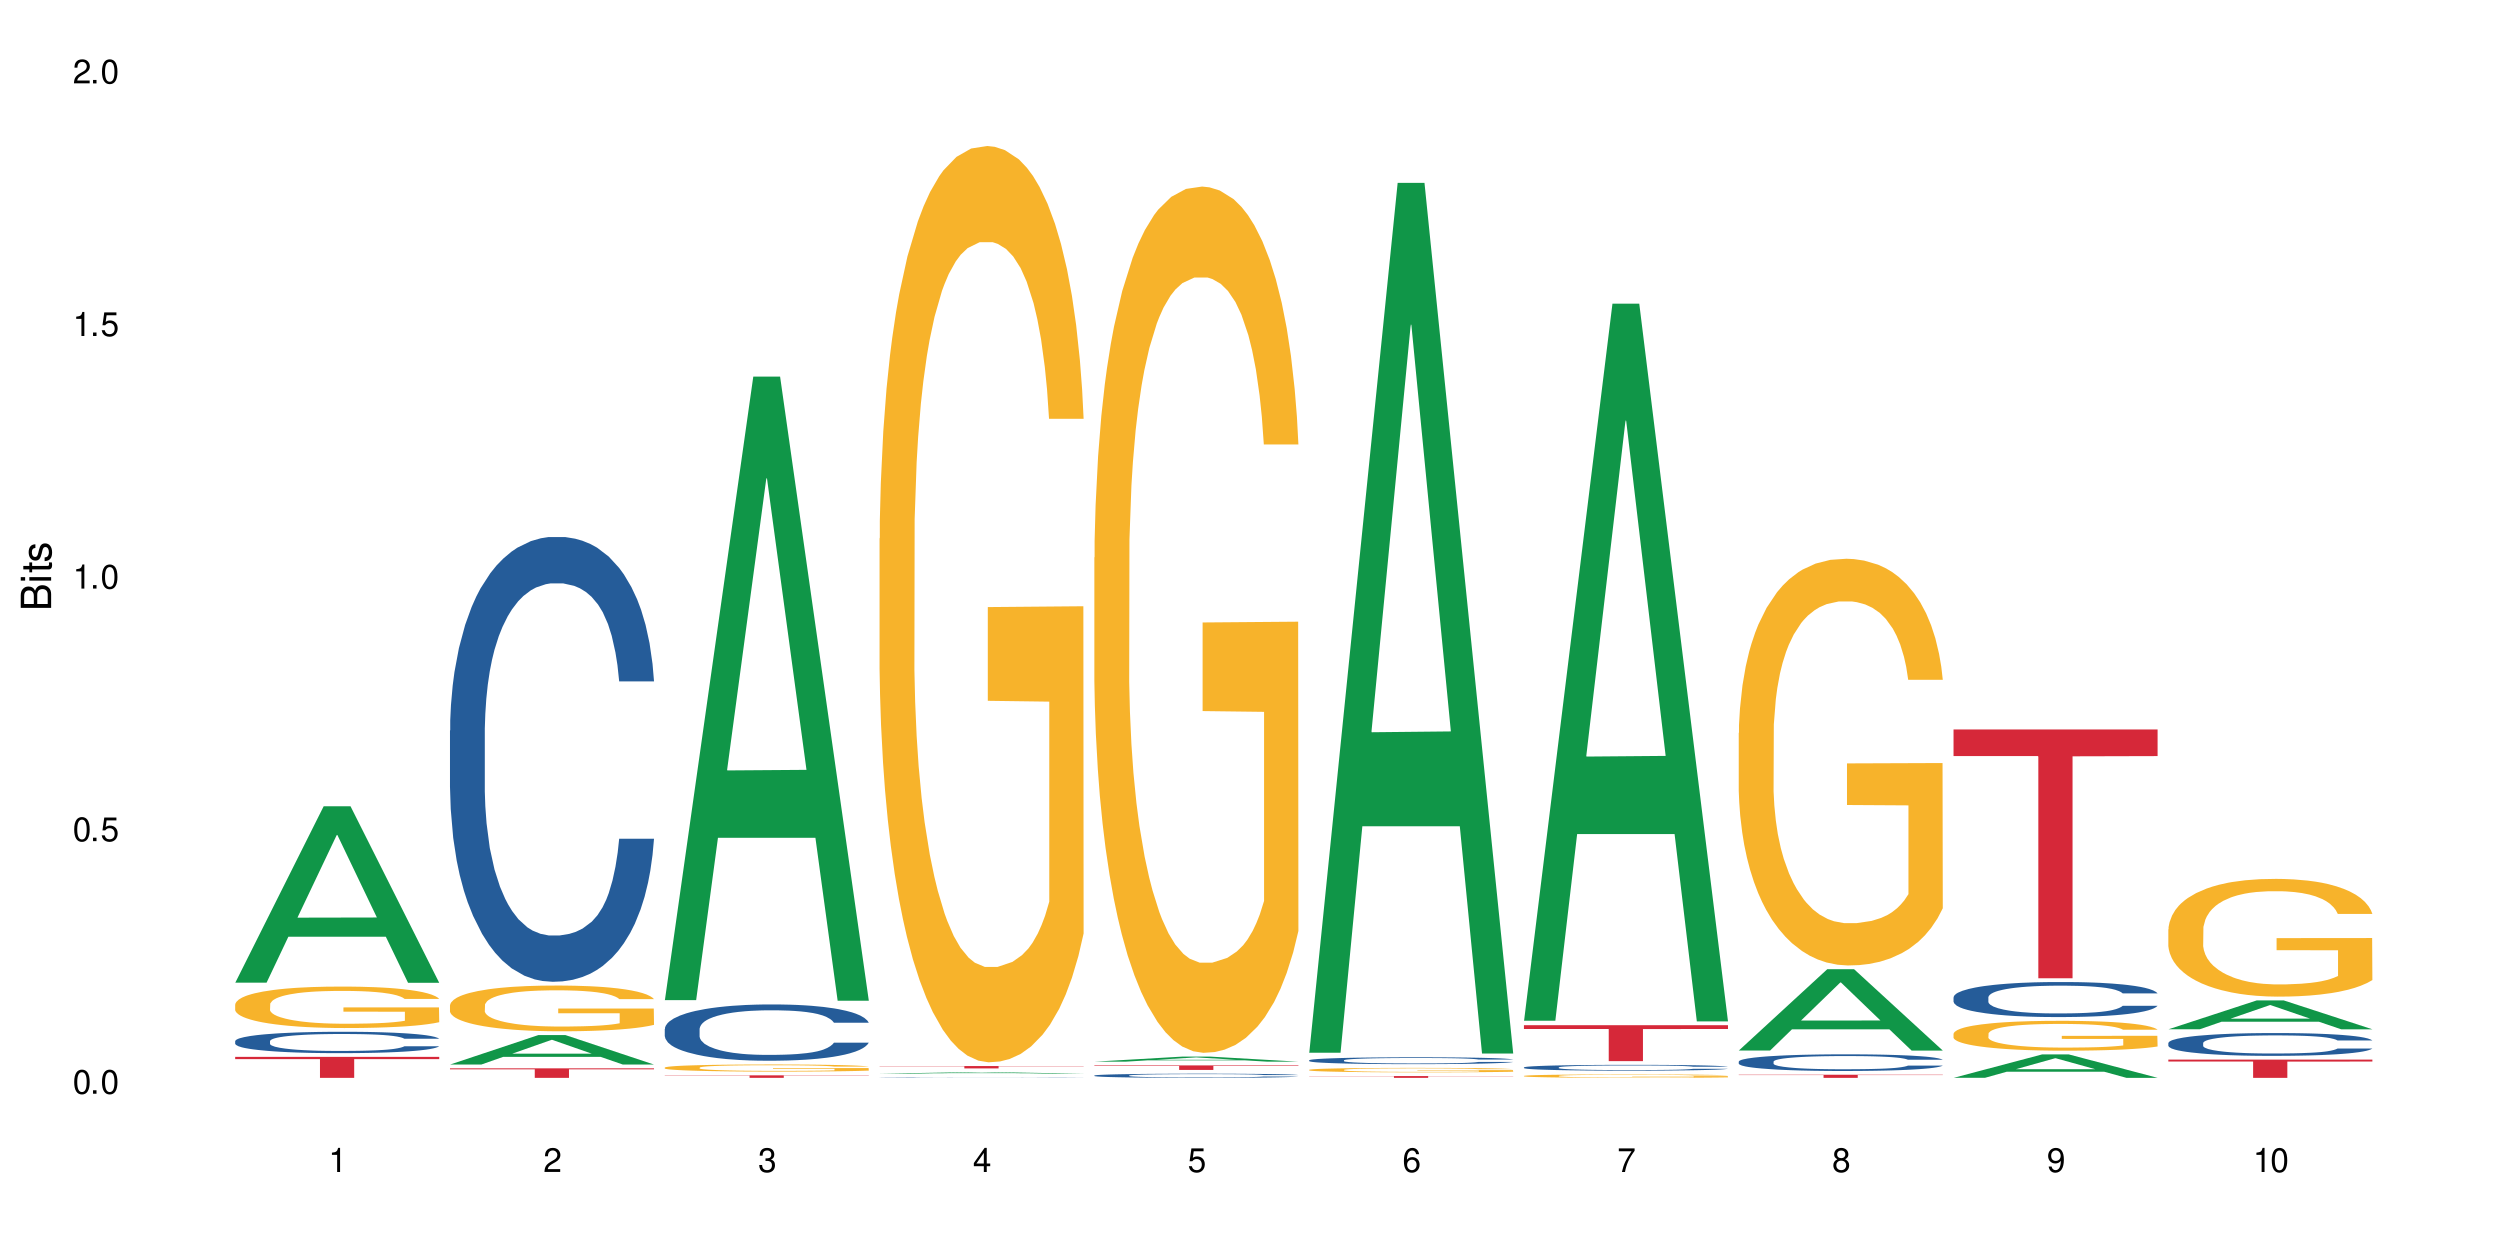 <?xml version="1.0" encoding="UTF-8"?>
<svg xmlns="http://www.w3.org/2000/svg" xmlns:xlink="http://www.w3.org/1999/xlink" width="720" height="360" viewBox="0 0 720 360">
<defs>
<g>
<g id="glyph-0-0">
</g>
<g id="glyph-0-1">
<path d="M 2.641 -6.938 C 2 -6.938 1.422 -6.656 1.078 -6.172 C 0.641 -5.562 0.406 -4.641 0.406 -3.359 C 0.406 -1.016 1.188 0.219 2.641 0.219 C 4.078 0.219 4.859 -1.016 4.859 -3.297 C 4.859 -4.641 4.656 -5.547 4.203 -6.172 C 3.844 -6.656 3.281 -6.938 2.641 -6.938 Z M 2.641 -6.188 C 3.547 -6.188 4 -5.25 4 -3.375 C 4 -1.406 3.562 -0.484 2.625 -0.484 C 1.734 -0.484 1.281 -1.438 1.281 -3.344 C 1.281 -5.25 1.734 -6.188 2.641 -6.188 Z M 2.641 -6.188 "/>
</g>
<g id="glyph-0-2">
<path d="M 1.828 -1 L 0.828 -1 L 0.828 0 L 1.828 0 Z M 1.828 -1 "/>
</g>
<g id="glyph-0-3">
<path d="M 4.562 -6.797 L 1.062 -6.797 L 0.547 -3.094 L 1.328 -3.094 C 1.719 -3.562 2.047 -3.734 2.578 -3.734 C 3.484 -3.734 4.062 -3.109 4.062 -2.094 C 4.062 -1.125 3.484 -0.531 2.578 -0.531 C 1.828 -0.531 1.375 -0.906 1.188 -1.672 L 0.328 -1.672 C 0.453 -1.109 0.547 -0.844 0.75 -0.594 C 1.125 -0.078 1.828 0.219 2.594 0.219 C 3.969 0.219 4.922 -0.781 4.922 -2.219 C 4.922 -3.562 4.031 -4.484 2.719 -4.484 C 2.25 -4.484 1.859 -4.359 1.469 -4.062 L 1.734 -5.969 L 4.562 -5.969 Z M 4.562 -6.797 "/>
</g>
<g id="glyph-0-4">
<path d="M 2.484 -4.938 L 2.484 0 L 3.328 0 L 3.328 -6.938 L 2.766 -6.938 C 2.469 -5.875 2.281 -5.734 0.984 -5.562 L 0.984 -4.938 Z M 2.484 -4.938 "/>
</g>
<g id="glyph-0-5">
<path d="M 4.859 -0.828 L 1.281 -0.828 C 1.359 -1.406 1.672 -1.781 2.5 -2.281 L 3.469 -2.828 C 4.406 -3.344 4.906 -4.062 4.906 -4.906 C 4.906 -5.484 4.672 -6.031 4.266 -6.406 C 3.859 -6.766 3.375 -6.938 2.719 -6.938 C 1.859 -6.938 1.219 -6.625 0.844 -6.031 C 0.609 -5.672 0.5 -5.234 0.484 -4.531 L 1.328 -4.531 C 1.359 -5.016 1.406 -5.281 1.531 -5.516 C 1.75 -5.938 2.188 -6.203 2.703 -6.203 C 3.469 -6.203 4.031 -5.641 4.031 -4.891 C 4.031 -4.344 3.719 -3.859 3.125 -3.516 L 2.234 -3 C 0.812 -2.172 0.406 -1.531 0.328 -0.016 L 4.859 -0.016 Z M 4.859 -0.828 "/>
</g>
<g id="glyph-0-6">
<path d="M 2.125 -3.188 L 2.578 -3.188 C 3.5 -3.188 3.984 -2.766 3.984 -1.922 C 3.984 -1.062 3.469 -0.531 2.594 -0.531 C 1.656 -0.531 1.203 -1 1.156 -2.016 L 0.312 -2.016 C 0.344 -1.453 0.438 -1.094 0.609 -0.781 C 0.953 -0.109 1.625 0.219 2.547 0.219 C 3.953 0.219 4.859 -0.625 4.859 -1.938 C 4.859 -2.828 4.516 -3.297 3.703 -3.594 C 4.344 -3.844 4.656 -4.328 4.656 -5.031 C 4.656 -6.219 3.875 -6.938 2.578 -6.938 C 1.203 -6.938 0.484 -6.172 0.453 -4.703 L 1.297 -4.703 C 1.312 -5.125 1.344 -5.359 1.453 -5.578 C 1.641 -5.969 2.062 -6.203 2.594 -6.203 C 3.344 -6.203 3.797 -5.75 3.797 -5 C 3.797 -4.516 3.609 -4.219 3.25 -4.047 C 3.016 -3.953 2.703 -3.922 2.125 -3.906 Z M 2.125 -3.188 "/>
</g>
<g id="glyph-0-7">
<path d="M 3.141 -1.672 L 3.141 0 L 3.984 0 L 3.984 -1.672 L 4.984 -1.672 L 4.984 -2.438 L 3.984 -2.438 L 3.984 -6.938 L 3.359 -6.938 L 0.266 -2.578 L 0.266 -1.672 Z M 3.141 -2.438 L 1 -2.438 L 3.141 -5.5 Z M 3.141 -2.438 "/>
</g>
<g id="glyph-0-8">
<path d="M 4.781 -5.125 C 4.609 -6.266 3.891 -6.938 2.844 -6.938 C 2.094 -6.938 1.422 -6.578 1.031 -5.953 C 0.594 -5.266 0.406 -4.422 0.406 -3.172 C 0.406 -2 0.578 -1.25 0.984 -0.641 C 1.359 -0.078 1.953 0.219 2.703 0.219 C 3.984 0.219 4.922 -0.75 4.922 -2.094 C 4.922 -3.375 4.062 -4.281 2.844 -4.281 C 2.172 -4.281 1.641 -4.031 1.281 -3.516 C 1.281 -5.234 1.828 -6.188 2.797 -6.188 C 3.391 -6.188 3.797 -5.797 3.938 -5.125 Z M 2.734 -3.531 C 3.547 -3.531 4.062 -2.953 4.062 -2.031 C 4.062 -1.156 3.484 -0.531 2.703 -0.531 C 1.922 -0.531 1.328 -1.188 1.328 -2.078 C 1.328 -2.938 1.906 -3.531 2.734 -3.531 Z M 2.734 -3.531 "/>
</g>
<g id="glyph-0-9">
<path d="M 4.984 -6.797 L 0.438 -6.797 L 0.438 -5.969 L 4.109 -5.969 C 2.5 -3.656 1.828 -2.234 1.328 0 L 2.219 0 C 2.594 -2.172 3.453 -4.047 4.984 -6.094 Z M 4.984 -6.797 "/>
</g>
<g id="glyph-0-10">
<path d="M 3.75 -3.656 C 4.469 -4.094 4.688 -4.438 4.688 -5.078 C 4.688 -6.172 3.844 -6.938 2.641 -6.938 C 1.438 -6.938 0.594 -6.172 0.594 -5.094 C 0.594 -4.438 0.812 -4.094 1.516 -3.656 C 0.734 -3.266 0.359 -2.703 0.359 -1.922 C 0.359 -0.656 1.281 0.219 2.641 0.219 C 3.984 0.219 4.922 -0.656 4.922 -1.922 C 4.922 -2.703 4.531 -3.266 3.75 -3.656 Z M 2.641 -6.188 C 3.359 -6.188 3.812 -5.75 3.812 -5.062 C 3.812 -4.406 3.344 -3.984 2.641 -3.984 C 1.922 -3.984 1.453 -4.406 1.453 -5.078 C 1.453 -5.75 1.922 -6.188 2.641 -6.188 Z M 2.641 -3.266 C 3.484 -3.266 4.062 -2.719 4.062 -1.906 C 4.062 -1.078 3.484 -0.531 2.625 -0.531 C 1.797 -0.531 1.219 -1.094 1.219 -1.906 C 1.219 -2.719 1.781 -3.266 2.641 -3.266 Z M 2.641 -3.266 "/>
</g>
<g id="glyph-0-11">
<path d="M 0.516 -1.578 C 0.672 -0.453 1.406 0.219 2.438 0.219 C 3.188 0.219 3.859 -0.141 4.266 -0.766 C 4.688 -1.453 4.891 -2.297 4.891 -3.547 C 4.891 -4.719 4.703 -5.453 4.312 -6.078 C 3.938 -6.641 3.344 -6.938 2.594 -6.938 C 1.297 -6.938 0.359 -5.969 0.359 -4.625 C 0.359 -3.344 1.234 -2.453 2.453 -2.453 C 3.094 -2.453 3.578 -2.672 4.016 -3.203 C 4 -1.484 3.469 -0.531 2.5 -0.531 C 1.906 -0.531 1.484 -0.906 1.359 -1.578 Z M 2.578 -6.203 C 3.375 -6.203 3.969 -5.531 3.969 -4.641 C 3.969 -3.797 3.391 -3.188 2.547 -3.188 C 1.734 -3.188 1.234 -3.766 1.234 -4.688 C 1.234 -5.562 1.797 -6.203 2.578 -6.203 Z M 2.578 -6.203 "/>
</g>
<g id="glyph-1-0">
</g>
<g id="glyph-1-1">
<path d="M 0 -0.953 L 0 -4.891 C 0 -5.719 -0.234 -6.344 -0.734 -6.797 C -1.188 -7.234 -1.812 -7.469 -2.5 -7.469 C -3.547 -7.469 -4.188 -7 -4.625 -5.875 C -4.984 -6.688 -5.625 -7.094 -6.531 -7.094 C -7.172 -7.094 -7.734 -6.859 -8.141 -6.391 C -8.562 -5.922 -8.75 -5.344 -8.75 -4.5 L -8.75 -0.953 Z M -4.984 -2.062 L -7.766 -2.062 L -7.766 -4.219 C -7.766 -4.844 -7.688 -5.203 -7.453 -5.5 C -7.219 -5.812 -6.859 -5.969 -6.375 -5.969 C -5.891 -5.969 -5.531 -5.812 -5.297 -5.5 C -5.062 -5.203 -4.984 -4.844 -4.984 -4.219 Z M -0.984 -2.062 L -4 -2.062 L -4 -4.781 C -4 -5.766 -3.438 -6.359 -2.484 -6.359 C -1.547 -6.359 -0.984 -5.766 -0.984 -4.781 Z M -0.984 -2.062 "/>
</g>
<g id="glyph-1-2">
<path d="M -6.281 -1.797 L -6.281 -0.797 L 0 -0.797 L 0 -1.797 Z M -8.75 -1.797 L -8.75 -0.797 L -7.484 -0.797 L -7.484 -1.797 Z M -8.75 -1.797 "/>
</g>
<g id="glyph-1-3">
<path d="M -6.281 -3.047 L -6.281 -2.016 L -8.016 -2.016 L -8.016 -1.016 L -6.281 -1.016 L -6.281 -0.172 L -5.469 -0.172 L -5.469 -1.016 L -0.719 -1.016 C -0.078 -1.016 0.281 -1.453 0.281 -2.234 C 0.281 -2.5 0.25 -2.719 0.188 -3.047 L -0.641 -3.047 C -0.609 -2.906 -0.594 -2.766 -0.594 -2.562 C -0.594 -2.141 -0.719 -2.016 -1.156 -2.016 L -5.469 -2.016 L -5.469 -3.047 Z M -6.281 -3.047 "/>
</g>
<g id="glyph-1-4">
<path d="M -4.531 -5.25 C -5.766 -5.25 -6.469 -4.422 -6.469 -2.969 C -6.469 -1.516 -5.719 -0.562 -4.547 -0.562 C -3.562 -0.562 -3.094 -1.062 -2.734 -2.562 L -2.516 -3.484 C -2.344 -4.188 -2.094 -4.469 -1.641 -4.469 C -1.047 -4.469 -0.641 -3.875 -0.641 -3 C -0.641 -2.453 -0.797 -2 -1.062 -1.75 C -1.25 -1.594 -1.422 -1.531 -1.875 -1.469 L -1.875 -0.406 C -0.422 -0.453 0.281 -1.266 0.281 -2.922 C 0.281 -4.5 -0.5 -5.516 -1.719 -5.516 C -2.656 -5.516 -3.172 -4.984 -3.469 -3.734 L -3.703 -2.766 C -3.891 -1.953 -4.156 -1.609 -4.594 -1.609 C -5.188 -1.609 -5.547 -2.125 -5.547 -2.938 C -5.547 -3.75 -5.203 -4.172 -4.531 -4.203 Z M -4.531 -5.25 "/>
</g>
</g>
</defs>
<rect x="-72" y="-36" width="864" height="432" fill="rgb(100%, 100%, 100%)" fill-opacity="1"/>
<path fill-rule="nonzero" fill="rgb(6.275%, 58.824%, 28.235%)" fill-opacity="1" d="M 67.73 283.008 L 67.793 282.961 L 93.223 232.195 L 100.945 232.195 L 126.5 283.055 L 117.52 283.055 L 111.117 269.777 L 83.051 269.777 L 76.773 283.008 L 67.73 283.008 L 85.75 264.285 L 108.543 264.238 L 97.176 240.504 L 97.051 240.457 L 96.926 240.602 L 85.688 264.238 L 85.75 264.285 Z M 67.73 283.008 "/>
<path fill-rule="nonzero" fill="rgb(14.51%, 36.078%, 60%)" fill-opacity="1" d="M 67.73 299.832 L 67.801 299.828 L 67.801 299.691 L 68.02 299.477 L 68.52 299.207 L 69.02 299.023 L 70.312 298.691 L 72.102 298.367 L 73.965 298.121 L 75.328 297.977 L 76.547 297.863 L 79.34 297.656 L 81.133 297.547 L 83.066 297.453 L 85.434 297.355 L 87.152 297.301 L 91.023 297.211 L 93.891 297.172 L 96.113 297.152 L 100.914 297.152 L 103.781 297.176 L 105.859 297.203 L 108.152 297.25 L 110.086 297.301 L 113.457 297.422 L 116.465 297.582 L 117.828 297.672 L 119.977 297.844 L 121.625 298.016 L 122.773 298.16 L 124.062 298.367 L 125.207 298.621 L 126.07 298.91 L 126.5 299.152 L 116.465 299.152 L 115.965 298.926 L 115.391 298.75 L 114.316 298.52 L 113.238 298.359 L 111.734 298.195 L 110.375 298.086 L 108.512 297.98 L 106.863 297.914 L 105.141 297.863 L 103.492 297.828 L 100.34 297.797 L 96.684 297.797 L 95.324 297.805 L 92.527 297.852 L 91.023 297.891 L 88.871 297.969 L 87.367 298.043 L 85.578 298.156 L 84.359 298.25 L 82.852 298.398 L 81.777 298.527 L 80.559 298.711 L 79.844 298.852 L 79.199 299.012 L 78.625 299.195 L 78.195 299.395 L 77.906 299.602 L 77.766 299.805 L 77.766 300.676 L 77.906 300.879 L 78.266 301.113 L 79.199 301.457 L 80.559 301.758 L 82.137 301.992 L 83.641 302.16 L 84.5 302.238 L 85.648 302.332 L 87.441 302.441 L 90.02 302.555 L 91.523 302.602 L 93.816 302.645 L 96.184 302.668 L 99.336 302.668 L 102.133 302.645 L 103.996 302.617 L 105.93 302.57 L 108.582 302.477 L 110.23 302.387 L 111.664 302.281 L 112.738 302.172 L 113.457 302.082 L 114.531 301.906 L 115.391 301.719 L 116.035 301.52 L 116.465 301.328 L 126.5 301.328 L 126.07 301.555 L 125.422 301.773 L 124.777 301.938 L 123.777 302.133 L 122.629 302.309 L 120.98 302.504 L 119.617 302.633 L 117.828 302.773 L 116.18 302.883 L 114.387 302.977 L 111.734 303.09 L 110.016 303.145 L 108.152 303.195 L 105.93 303.242 L 103.137 303.281 L 100.125 303.305 L 97.328 303.309 L 94.32 303.297 L 92.098 303.273 L 89.16 303.227 L 85.504 303.125 L 82.852 303.016 L 80.773 302.91 L 78.984 302.797 L 76.977 302.645 L 74.395 302.398 L 72.82 302.207 L 71.746 302.047 L 70.527 301.828 L 69.664 301.633 L 68.664 301.316 L 67.945 300.918 L 67.73 300.609 Z M 67.73 299.832 "/>
<path fill-rule="nonzero" fill="rgb(96.863%, 70.196%, 16.863%)" fill-opacity="1" d="M 67.73 289.246 L 67.801 289.238 L 67.801 289.02 L 68.09 288.527 L 68.805 287.852 L 69.738 287.297 L 70.742 286.859 L 71.387 286.629 L 72.461 286.305 L 73.395 286.062 L 75.758 285.57 L 78.77 285.113 L 80.418 284.918 L 82.281 284.73 L 84.93 284.523 L 86.148 284.449 L 89.875 284.273 L 94.105 284.164 L 98.762 284.133 L 100.914 284.145 L 103.852 284.188 L 107.863 284.309 L 110.16 284.418 L 111.949 284.523 L 113.812 284.668 L 116.105 284.887 L 118.258 285.148 L 119.977 285.41 L 121.695 285.734 L 123.129 286.086 L 124.348 286.465 L 125.422 286.926 L 126.07 287.305 L 126.5 287.688 L 116.535 287.688 L 115.965 287.305 L 115.32 287.012 L 114.242 286.652 L 113.168 286.391 L 112.094 286.184 L 110.086 285.898 L 108.367 285.727 L 106.215 285.57 L 104.137 285.473 L 101.773 285.41 L 100.34 285.387 L 96.543 285.387 L 93.102 285.465 L 91.094 285.551 L 89.66 285.637 L 87.656 285.801 L 86.438 285.934 L 85.719 286.02 L 83.57 286.359 L 82.137 286.664 L 81.348 286.871 L 80.344 287.199 L 79.629 287.492 L 78.84 287.93 L 78.41 288.254 L 77.836 288.996 L 77.766 290.961 L 77.98 291.375 L 78.41 291.82 L 78.984 292.215 L 79.844 292.629 L 80.703 292.945 L 82.207 293.371 L 83.496 293.656 L 84.5 293.84 L 86.438 294.133 L 87.227 294.234 L 89.09 294.43 L 91.023 294.582 L 93.387 294.711 L 95.18 294.777 L 98.047 294.832 L 101.703 294.832 L 106 294.766 L 108.727 294.68 L 110.59 294.594 L 111.809 294.516 L 113.312 294.395 L 114.387 294.285 L 115.391 294.168 L 116.609 293.98 L 116.609 291.375 L 98.906 291.363 L 98.906 290.141 L 126.426 290.133 L 126.5 294.395 L 124.992 294.691 L 123.129 294.973 L 121.34 295.191 L 119.477 295.379 L 116.824 295.586 L 114.672 295.715 L 111.375 295.867 L 108.367 295.965 L 105.215 296.031 L 102.418 296.066 L 99.121 296.074 L 96.184 296.055 L 93.031 295.988 L 90.52 295.902 L 88.227 295.793 L 85.934 295.652 L 83.066 295.422 L 81.203 295.234 L 79.27 295.008 L 77.336 294.734 L 75.613 294.441 L 74.469 294.211 L 73.32 293.949 L 72.102 293.621 L 70.957 293.25 L 70.098 292.914 L 69.309 292.531 L 68.734 292.172 L 68.16 291.68 L 67.875 291.289 L 67.73 290.949 Z M 67.73 289.246 "/>
<path fill-rule="nonzero" fill="rgb(83.922%, 15.686%, 22.353%)" fill-opacity="1" d="M 67.73 304.387 L 126.5 304.387 L 126.5 305.031 L 102.008 305.039 L 102.008 310.418 L 92.152 310.418 L 92.152 305.043 L 92.008 305.031 L 67.73 305.031 Z M 67.73 304.387 "/>
<path fill-rule="nonzero" fill="rgb(6.275%, 58.824%, 28.235%)" fill-opacity="1" d="M 129.594 306.586 L 129.656 306.578 L 155.082 298.09 L 162.805 298.09 L 188.359 306.594 L 179.383 306.594 L 172.977 304.375 L 144.91 304.375 L 138.633 306.586 L 129.594 306.586 L 147.613 303.457 L 170.402 303.449 L 159.039 299.48 L 158.914 299.473 L 158.789 299.496 L 147.547 303.449 L 147.613 303.457 Z M 129.594 306.586 "/>
<path fill-rule="nonzero" fill="rgb(14.51%, 36.078%, 60%)" fill-opacity="1" d="M 129.594 210.402 L 129.664 210.285 L 129.664 207.477 L 129.879 203.027 L 130.379 197.406 L 130.883 193.543 L 132.172 186.637 L 133.965 179.965 L 135.828 174.812 L 137.188 171.766 L 138.406 169.426 L 141.203 165.094 L 142.992 162.871 L 144.93 160.879 L 147.293 158.887 L 149.016 157.719 L 152.883 155.844 L 155.75 155.023 L 157.973 154.672 L 162.773 154.672 L 165.641 155.141 L 167.719 155.727 L 170.012 156.664 L 171.949 157.719 L 175.316 160.293 L 178.324 163.57 L 179.688 165.445 L 181.836 169.074 L 183.484 172.586 L 184.633 175.633 L 185.922 179.965 L 187.07 185.23 L 187.93 191.203 L 188.359 196.238 L 178.324 196.238 L 177.824 191.555 L 177.25 187.926 L 176.176 183.125 L 175.102 179.73 L 173.598 176.332 L 172.234 174.109 L 170.371 171.883 L 168.723 170.48 L 167.004 169.426 L 165.355 168.723 L 162.199 168.02 L 158.547 168.02 L 157.184 168.254 L 154.391 169.191 L 152.883 170.012 L 150.734 171.648 L 149.23 173.172 L 147.438 175.516 L 146.219 177.504 L 144.715 180.547 L 143.641 183.242 L 142.422 187.105 L 141.703 190.031 L 141.059 193.309 L 140.484 197.172 L 140.055 201.273 L 139.77 205.602 L 139.625 209.816 L 139.625 227.965 L 139.77 232.18 L 140.129 237.098 L 141.059 244.238 L 142.422 250.445 L 143.996 255.363 L 145.504 258.875 L 146.363 260.516 L 147.508 262.387 L 149.301 264.73 L 151.879 267.07 L 153.387 268.008 L 155.68 268.945 L 158.043 269.41 L 161.199 269.41 L 163.992 268.945 L 165.855 268.359 L 167.789 267.422 L 170.441 265.43 L 172.09 263.559 L 173.523 261.332 L 174.598 259.109 L 175.316 257.234 L 176.391 253.605 L 177.25 249.625 L 177.895 245.527 L 178.324 241.547 L 188.359 241.547 L 187.93 246.23 L 187.285 250.797 L 186.641 254.191 L 185.637 258.289 L 184.488 261.918 L 182.84 266.016 L 181.48 268.711 L 179.688 271.637 L 178.039 273.859 L 176.246 275.852 L 173.598 278.191 L 171.875 279.363 L 170.012 280.418 L 167.789 281.355 L 164.996 282.172 L 161.984 282.641 L 159.191 282.758 L 156.18 282.523 L 153.957 282.055 L 151.02 281.004 L 147.367 278.895 L 144.715 276.672 L 142.637 274.445 L 140.844 272.105 L 138.836 268.945 L 136.258 263.793 L 134.68 259.812 L 133.605 256.531 L 132.387 251.969 L 131.527 247.871 L 130.523 241.312 L 129.809 233 L 129.594 226.562 Z M 129.594 210.402 "/>
<path fill-rule="nonzero" fill="rgb(96.863%, 70.196%, 16.863%)" fill-opacity="1" d="M 129.594 289.48 L 129.664 289.469 L 129.664 289.227 L 129.949 288.684 L 130.668 287.941 L 131.598 287.324 L 132.602 286.844 L 133.246 286.594 L 134.32 286.23 L 135.254 285.965 L 137.617 285.426 L 140.629 284.918 L 142.277 284.703 L 144.141 284.5 L 146.793 284.27 L 148.012 284.188 L 151.738 283.992 L 155.965 283.871 L 160.625 283.836 L 162.773 283.848 L 165.711 283.898 L 169.727 284.027 L 172.02 284.148 L 173.812 284.27 L 175.676 284.426 L 177.969 284.668 L 180.117 284.957 L 181.836 285.246 L 183.559 285.605 L 184.992 285.992 L 186.211 286.41 L 187.285 286.918 L 187.93 287.34 L 188.359 287.758 L 178.398 287.758 L 177.824 287.34 L 177.18 287.012 L 176.105 286.617 L 175.031 286.328 L 173.953 286.098 L 171.949 285.785 L 170.227 285.594 L 168.078 285.426 L 166 285.316 L 163.633 285.246 L 162.199 285.219 L 158.402 285.219 L 154.961 285.305 L 152.957 285.402 L 151.523 285.496 L 149.516 285.676 L 148.297 285.82 L 147.582 285.918 L 145.43 286.293 L 143.996 286.629 L 143.207 286.855 L 142.207 287.219 L 141.488 287.543 L 140.699 288.023 L 140.27 288.383 L 139.695 289.203 L 139.625 291.367 L 139.84 291.824 L 140.27 292.32 L 140.844 292.754 L 141.703 293.211 L 142.562 293.559 L 144.07 294.027 L 145.359 294.34 L 146.363 294.543 L 148.297 294.871 L 149.086 294.977 L 150.949 295.195 L 152.883 295.363 L 155.25 295.508 L 157.039 295.578 L 159.906 295.641 L 163.562 295.641 L 167.863 295.566 L 170.586 295.473 L 172.449 295.375 L 173.668 295.289 L 175.172 295.16 L 176.246 295.039 L 177.25 294.906 L 178.469 294.703 L 178.469 291.824 L 160.766 291.812 L 160.766 290.465 L 188.289 290.453 L 188.359 295.16 L 186.855 295.484 L 184.992 295.797 L 183.199 296.035 L 181.336 296.242 L 178.684 296.469 L 176.535 296.613 L 173.238 296.781 L 170.227 296.891 L 167.074 296.965 L 164.277 297 L 160.984 297.012 L 158.043 296.988 L 154.891 296.914 L 152.383 296.82 L 150.09 296.699 L 147.797 296.543 L 144.93 296.289 L 143.066 296.086 L 141.129 295.832 L 139.195 295.531 L 137.477 295.207 L 136.328 294.953 L 135.184 294.664 L 133.965 294.305 L 132.816 293.895 L 131.957 293.523 L 131.168 293.102 L 130.594 292.703 L 130.023 292.164 L 129.734 291.73 L 129.594 291.355 Z M 129.594 289.48 "/>
<path fill-rule="nonzero" fill="rgb(83.922%, 15.686%, 22.353%)" fill-opacity="1" d="M 129.594 307.672 L 188.359 307.672 L 188.359 307.965 L 163.867 307.969 L 163.867 310.418 L 154.012 310.418 L 154.012 307.973 L 153.871 307.965 L 129.594 307.965 Z M 129.594 307.672 "/>
<path fill-rule="nonzero" fill="rgb(6.275%, 58.824%, 28.235%)" fill-opacity="1" d="M 191.453 288.043 L 191.516 287.875 L 216.945 108.469 L 224.668 108.469 L 250.219 288.211 L 241.242 288.211 L 234.84 241.293 L 206.773 241.293 L 200.492 288.043 L 191.453 288.043 L 209.473 221.883 L 232.266 221.715 L 220.898 137.836 L 220.773 137.668 L 220.648 138.172 L 209.41 221.715 L 209.473 221.883 Z M 191.453 288.043 "/>
<path fill-rule="nonzero" fill="rgb(14.51%, 36.078%, 60%)" fill-opacity="1" d="M 191.453 296.34 L 191.523 296.324 L 191.523 295.969 L 191.738 295.406 L 192.242 294.695 L 192.742 294.207 L 194.031 293.332 L 195.824 292.488 L 197.688 291.836 L 199.051 291.453 L 200.27 291.156 L 203.062 290.609 L 204.855 290.328 L 206.789 290.074 L 209.156 289.824 L 210.875 289.676 L 214.746 289.438 L 217.613 289.336 L 219.832 289.289 L 224.637 289.289 L 227.5 289.348 L 229.582 289.422 L 231.875 289.543 L 233.809 289.676 L 237.176 290 L 240.188 290.414 L 241.547 290.652 L 243.699 291.113 L 245.348 291.555 L 246.492 291.941 L 247.785 292.488 L 248.93 293.156 L 249.789 293.91 L 250.219 294.547 L 240.188 294.547 L 239.684 293.957 L 239.113 293.496 L 238.035 292.891 L 236.961 292.461 L 235.457 292.031 L 234.094 291.75 L 232.23 291.469 L 230.582 291.289 L 228.863 291.156 L 227.215 291.066 L 224.062 290.977 L 220.406 290.977 L 219.043 291.008 L 216.25 291.125 L 214.746 291.23 L 212.594 291.438 L 211.09 291.629 L 209.297 291.926 L 208.078 292.18 L 206.574 292.562 L 205.5 292.902 L 204.281 293.395 L 203.566 293.762 L 202.918 294.18 L 202.348 294.668 L 201.918 295.184 L 201.629 295.734 L 201.484 296.266 L 201.484 298.562 L 201.629 299.098 L 201.988 299.719 L 202.918 300.621 L 204.281 301.406 L 205.859 302.027 L 207.363 302.473 L 208.223 302.68 L 209.371 302.918 L 211.16 303.215 L 213.742 303.512 L 215.246 303.629 L 217.539 303.746 L 219.906 303.805 L 223.059 303.805 L 225.852 303.746 L 227.715 303.672 L 229.652 303.555 L 232.305 303.301 L 233.953 303.066 L 235.387 302.785 L 236.461 302.504 L 237.176 302.266 L 238.254 301.805 L 239.113 301.305 L 239.758 300.785 L 240.188 300.281 L 250.219 300.281 L 249.789 300.875 L 249.145 301.449 L 248.5 301.879 L 247.496 302.398 L 246.352 302.859 L 244.703 303.375 L 243.34 303.719 L 241.547 304.086 L 239.898 304.371 L 238.109 304.621 L 235.457 304.918 L 233.738 305.066 L 231.875 305.199 L 229.652 305.316 L 226.855 305.422 L 223.848 305.48 L 221.051 305.496 L 218.043 305.465 L 215.82 305.406 L 212.883 305.273 L 209.227 305.008 L 206.574 304.727 L 204.496 304.441 L 202.703 304.148 L 200.699 303.746 L 198.117 303.094 L 196.543 302.59 L 195.465 302.176 L 194.246 301.598 L 193.387 301.082 L 192.383 300.25 L 191.668 299.199 L 191.453 298.387 Z M 191.453 296.34 "/>
<path fill-rule="nonzero" fill="rgb(96.863%, 70.196%, 16.863%)" fill-opacity="1" d="M 191.453 307.449 L 191.523 307.449 L 191.523 307.41 L 191.812 307.328 L 192.527 307.211 L 193.461 307.117 L 194.461 307.039 L 195.109 307 L 196.184 306.945 L 197.113 306.902 L 199.48 306.82 L 202.488 306.742 L 204.137 306.707 L 206 306.676 L 208.652 306.641 L 209.871 306.629 L 213.598 306.598 L 217.828 306.578 L 222.484 306.574 L 224.637 306.574 L 227.574 306.582 L 231.586 306.602 L 233.879 306.621 L 235.672 306.641 L 237.535 306.664 L 239.828 306.703 L 241.98 306.746 L 243.699 306.793 L 245.418 306.848 L 246.852 306.906 L 248.07 306.973 L 249.145 307.051 L 249.789 307.117 L 250.219 307.184 L 240.258 307.184 L 239.684 307.117 L 239.039 307.066 L 237.965 307.004 L 236.891 306.961 L 235.816 306.926 L 233.809 306.875 L 232.09 306.848 L 229.938 306.82 L 227.859 306.805 L 225.496 306.793 L 224.062 306.789 L 220.262 306.789 L 216.824 306.801 L 214.816 306.816 L 213.383 306.832 L 211.375 306.859 L 210.156 306.883 L 209.441 306.898 L 207.293 306.953 L 205.859 307.008 L 205.07 307.043 L 204.066 307.098 L 203.348 307.148 L 202.562 307.223 L 202.133 307.281 L 201.559 307.406 L 201.484 307.746 L 201.703 307.816 L 202.133 307.891 L 202.703 307.961 L 203.566 308.031 L 204.426 308.086 L 205.93 308.156 L 207.219 308.207 L 208.223 308.238 L 210.156 308.289 L 210.945 308.305 L 212.809 308.34 L 214.746 308.367 L 217.109 308.387 L 218.902 308.398 L 221.77 308.41 L 225.422 308.41 L 229.723 308.398 L 232.445 308.383 L 234.309 308.367 L 235.527 308.355 L 237.035 308.332 L 238.109 308.316 L 239.113 308.293 L 240.332 308.262 L 240.332 307.816 L 222.629 307.812 L 222.629 307.605 L 250.148 307.602 L 250.219 308.332 L 248.715 308.383 L 246.852 308.434 L 245.059 308.469 L 243.195 308.504 L 240.547 308.539 L 238.395 308.559 L 235.098 308.586 L 232.09 308.602 L 228.934 308.613 L 226.141 308.621 L 222.844 308.621 L 219.906 308.617 L 216.75 308.605 L 214.242 308.594 L 211.949 308.574 L 209.656 308.551 L 206.789 308.508 L 204.926 308.477 L 202.992 308.438 L 201.055 308.391 L 199.336 308.34 L 198.191 308.301 L 197.043 308.258 L 195.824 308.199 L 194.68 308.137 L 193.816 308.078 L 193.031 308.016 L 192.457 307.953 L 191.883 307.867 L 191.598 307.801 L 191.453 307.742 Z M 191.453 307.449 "/>
<path fill-rule="nonzero" fill="rgb(83.922%, 15.686%, 22.353%)" fill-opacity="1" d="M 191.453 309.699 L 250.219 309.699 L 250.219 309.777 L 225.727 309.777 L 225.727 310.418 L 215.875 310.418 L 215.875 309.777 L 191.453 309.777 Z M 191.453 309.699 "/>
<path fill-rule="nonzero" fill="rgb(6.275%, 58.824%, 28.235%)" fill-opacity="1" d="M 253.312 309.227 L 253.375 309.227 L 278.805 308.781 L 286.527 308.781 L 312.082 309.227 L 303.102 309.227 L 296.699 309.109 L 268.633 309.109 L 262.355 309.227 L 253.312 309.227 L 271.332 309.062 L 294.125 309.062 L 282.762 308.852 L 282.633 308.852 L 282.508 308.855 L 271.27 309.062 L 271.332 309.062 Z M 253.312 309.227 "/>
<path fill-rule="nonzero" fill="rgb(14.51%, 36.078%, 60%)" fill-opacity="1" d="M 253.312 310.355 L 253.387 310.355 L 253.387 310.352 L 253.602 310.348 L 254.102 310.344 L 254.605 310.34 L 255.895 310.332 L 257.684 310.328 L 259.547 310.32 L 260.91 310.32 L 262.129 310.316 L 264.922 310.312 L 266.715 310.312 L 268.652 310.309 L 272.734 310.309 L 276.605 310.305 L 293.734 310.305 L 295.668 310.309 L 299.039 310.309 L 302.047 310.312 L 303.41 310.312 L 305.559 310.316 L 307.207 310.32 L 308.355 310.324 L 309.645 310.328 L 310.793 310.332 L 311.652 310.336 L 312.082 310.34 L 302.047 310.34 L 301.547 310.336 L 300.973 310.332 L 299.898 310.328 L 298.824 310.328 L 297.316 310.324 L 295.957 310.32 L 294.094 310.32 L 292.445 310.316 L 276.605 310.316 L 274.457 310.32 L 272.949 310.32 L 271.16 310.324 L 269.941 310.324 L 268.434 310.328 L 267.359 310.328 L 266.141 310.332 L 265.426 310.336 L 264.781 310.34 L 264.207 310.344 L 263.777 310.348 L 263.492 310.352 L 263.348 310.352 L 263.348 310.371 L 263.492 310.375 L 263.848 310.379 L 264.781 310.383 L 266.141 310.391 L 267.719 310.395 L 269.223 310.398 L 271.23 310.398 L 273.023 310.402 L 275.602 310.406 L 291.512 310.406 L 294.164 310.402 L 295.812 310.402 L 297.246 310.398 L 298.32 310.398 L 299.039 310.395 L 300.113 310.391 L 300.973 310.391 L 301.617 310.387 L 302.047 310.383 L 312.082 310.383 L 311.652 310.387 L 310.363 310.395 L 309.359 310.398 L 308.211 310.398 L 306.562 310.402 L 305.203 310.406 L 303.41 310.41 L 301.762 310.41 L 299.969 310.414 L 295.598 310.414 L 293.734 310.418 L 274.742 310.418 L 271.086 310.414 L 268.434 310.414 L 266.355 310.41 L 264.566 310.41 L 262.559 310.406 L 259.98 310.402 L 258.402 310.398 L 257.328 310.395 L 256.109 310.391 L 255.25 310.387 L 254.246 310.383 L 253.527 310.375 L 253.312 310.367 Z M 253.312 310.355 "/>
<path fill-rule="nonzero" fill="rgb(96.863%, 70.196%, 16.863%)" fill-opacity="1" d="M 253.312 155.078 L 253.387 154.836 L 253.387 150.016 L 253.672 139.172 L 254.387 124.227 L 255.32 111.938 L 256.324 102.297 L 256.969 97.234 L 258.043 90.004 L 258.977 84.703 L 261.34 73.859 L 264.352 63.734 L 266 59.398 L 267.863 55.301 L 270.516 50.723 L 271.73 49.035 L 275.461 45.18 L 279.688 42.77 L 284.348 42.047 L 286.496 42.285 L 289.434 43.25 L 293.449 45.902 L 295.742 48.312 L 297.531 50.723 L 299.395 53.855 L 301.691 58.676 L 303.84 64.457 L 305.559 70.242 L 307.281 77.473 L 308.715 85.184 L 309.93 93.621 L 311.008 103.742 L 311.652 112.176 L 312.082 120.613 L 302.121 120.613 L 301.547 112.176 L 300.902 105.672 L 299.824 97.719 L 298.75 91.934 L 297.676 87.355 L 295.668 81.09 L 293.949 77.23 L 291.801 73.859 L 289.723 71.688 L 287.355 70.242 L 285.922 69.762 L 282.125 69.762 L 278.684 71.449 L 276.676 73.375 L 275.242 75.305 L 273.238 78.918 L 272.02 81.812 L 271.301 83.738 L 269.152 91.211 L 267.719 97.957 L 266.93 102.539 L 265.926 109.766 L 265.211 116.273 L 264.422 125.914 L 263.992 133.145 L 263.418 149.535 L 263.348 192.914 L 263.562 202.074 L 263.992 211.953 L 264.566 220.629 L 265.426 229.789 L 266.285 236.777 L 267.789 246.176 L 269.082 252.441 L 270.082 256.539 L 272.02 263.047 L 272.809 265.215 L 274.672 269.555 L 276.605 272.93 L 278.973 275.82 L 280.762 277.266 L 283.629 278.473 L 287.285 278.473 L 291.586 277.023 L 294.309 275.098 L 296.172 273.168 L 297.391 271.48 L 298.895 268.832 L 299.969 266.422 L 300.973 263.77 L 302.191 259.672 L 302.191 202.074 L 284.488 201.832 L 284.488 174.84 L 312.008 174.598 L 312.082 268.832 L 310.578 275.34 L 308.715 281.605 L 306.922 286.426 L 305.059 290.52 L 302.406 295.102 L 300.258 297.992 L 296.961 301.367 L 293.949 303.535 L 290.797 304.98 L 288 305.703 L 284.703 305.945 L 281.766 305.465 L 278.613 304.02 L 276.105 302.09 L 273.812 299.68 L 271.516 296.547 L 268.652 291.484 L 266.789 287.387 L 264.852 282.328 L 262.918 276.301 L 261.195 269.797 L 260.051 264.734 L 258.902 258.949 L 257.684 251.719 L 256.539 243.527 L 255.68 236.055 L 254.891 227.617 L 254.316 219.664 L 253.742 208.82 L 253.457 200.145 L 253.312 192.672 Z M 253.312 155.078 "/>
<path fill-rule="nonzero" fill="rgb(83.922%, 15.686%, 22.353%)" fill-opacity="1" d="M 253.312 307.023 L 312.082 307.023 L 312.082 307.098 L 287.59 307.098 L 287.59 307.703 L 277.734 307.703 L 277.734 307.098 L 253.312 307.098 Z M 253.312 307.023 "/>
<path fill-rule="nonzero" fill="rgb(6.275%, 58.824%, 28.235%)" fill-opacity="1" d="M 315.176 305.762 L 315.238 305.758 L 340.664 304.293 L 348.387 304.293 L 373.941 305.762 L 364.965 305.762 L 358.559 305.379 L 330.496 305.379 L 324.215 305.762 L 315.176 305.762 L 333.195 305.219 L 355.984 305.219 L 344.621 304.535 L 344.496 304.531 L 344.371 304.535 L 333.133 305.219 L 333.195 305.219 Z M 315.176 305.762 "/>
<path fill-rule="nonzero" fill="rgb(14.51%, 36.078%, 60%)" fill-opacity="1" d="M 315.176 309.742 L 315.246 309.742 L 315.246 309.715 L 315.461 309.676 L 315.961 309.621 L 316.465 309.586 L 317.754 309.523 L 319.547 309.461 L 321.41 309.41 L 322.77 309.383 L 323.988 309.363 L 326.785 309.32 L 328.578 309.301 L 330.512 309.281 L 332.875 309.262 L 334.598 309.254 L 338.465 309.234 L 341.332 309.227 L 343.555 309.223 L 348.355 309.223 L 351.223 309.227 L 353.301 309.234 L 355.594 309.242 L 357.531 309.254 L 360.898 309.277 L 363.91 309.309 L 365.27 309.324 L 367.422 309.359 L 369.07 309.391 L 370.215 309.418 L 371.504 309.461 L 372.652 309.508 L 373.512 309.566 L 373.941 309.613 L 363.91 309.613 L 363.406 309.566 L 362.832 309.535 L 361.758 309.488 L 360.684 309.457 L 359.18 309.426 L 357.816 309.406 L 355.953 309.383 L 354.305 309.371 L 352.586 309.363 L 350.938 309.355 L 347.785 309.348 L 344.129 309.348 L 342.766 309.352 L 339.973 309.359 L 338.465 309.367 L 336.316 309.383 L 334.812 309.398 L 333.02 309.418 L 331.801 309.438 L 330.297 309.465 L 329.223 309.492 L 328.004 309.527 L 327.285 309.555 L 326.641 309.586 L 326.066 309.621 L 325.637 309.66 L 325.352 309.699 L 325.207 309.738 L 325.207 309.906 L 325.352 309.945 L 325.711 309.992 L 326.641 310.059 L 328.004 310.117 L 329.578 310.164 L 331.086 310.195 L 331.945 310.211 L 333.09 310.23 L 334.883 310.25 L 337.465 310.273 L 338.969 310.281 L 341.262 310.289 L 343.625 310.293 L 346.781 310.293 L 349.574 310.289 L 351.438 310.285 L 353.375 310.277 L 356.023 310.258 L 357.672 310.238 L 359.105 310.219 L 360.184 310.199 L 360.898 310.18 L 361.973 310.148 L 362.832 310.109 L 363.48 310.07 L 363.91 310.035 L 373.941 310.035 L 373.512 310.078 L 372.867 310.121 L 372.223 310.152 L 371.219 310.191 L 370.07 310.223 L 368.422 310.262 L 367.062 310.289 L 365.27 310.316 L 363.621 310.336 L 361.832 310.355 L 359.18 310.375 L 357.457 310.387 L 355.594 310.398 L 353.375 310.406 L 350.578 310.414 L 347.57 310.418 L 341.762 310.418 L 339.543 310.41 L 336.602 310.402 L 332.949 310.383 L 330.297 310.363 L 328.219 310.34 L 326.426 310.32 L 324.418 310.289 L 321.84 310.242 L 320.262 310.203 L 319.188 310.176 L 317.969 310.133 L 317.109 310.094 L 316.105 310.031 L 315.391 309.953 L 315.176 309.895 Z M 315.176 309.742 "/>
<path fill-rule="nonzero" fill="rgb(96.863%, 70.196%, 16.863%)" fill-opacity="1" d="M 315.176 160.586 L 315.246 160.359 L 315.246 155.801 L 315.531 145.547 L 316.25 131.422 L 317.18 119.801 L 318.184 110.688 L 318.828 105.902 L 319.906 99.07 L 320.836 94.055 L 323.203 83.805 L 326.211 74.234 L 327.859 70.133 L 329.723 66.258 L 332.375 61.93 L 333.594 60.336 L 337.32 56.691 L 341.547 54.41 L 346.207 53.727 L 348.355 53.957 L 351.297 54.867 L 355.309 57.375 L 357.602 59.652 L 359.395 61.93 L 361.258 64.891 L 363.551 69.449 L 365.699 74.918 L 367.422 80.387 L 369.141 87.223 L 370.574 94.512 L 371.793 102.484 L 372.867 112.055 L 373.512 120.031 L 373.941 128.004 L 363.98 128.004 L 363.406 120.031 L 362.762 113.879 L 361.688 106.359 L 360.613 100.891 L 359.535 96.562 L 357.531 90.637 L 355.809 86.992 L 353.66 83.805 L 351.582 81.754 L 349.215 80.387 L 347.785 79.93 L 343.984 79.93 L 340.547 81.523 L 338.539 83.348 L 337.105 85.172 L 335.098 88.586 L 333.879 91.32 L 333.164 93.145 L 331.012 100.207 L 329.578 106.586 L 328.793 110.918 L 327.789 117.75 L 327.07 123.902 L 326.281 133.016 L 325.852 139.852 L 325.281 155.348 L 325.207 196.355 L 325.422 205.016 L 325.852 214.355 L 326.426 222.559 L 327.285 231.219 L 328.145 237.824 L 329.652 246.711 L 330.941 252.633 L 331.945 256.508 L 333.879 262.66 L 334.668 264.711 L 336.531 268.812 L 338.465 272 L 340.832 274.734 L 342.625 276.102 L 345.488 277.242 L 349.145 277.242 L 353.445 275.875 L 356.168 274.051 L 358.031 272.23 L 359.25 270.633 L 360.754 268.129 L 361.832 265.848 L 362.832 263.344 L 364.051 259.469 L 364.051 205.016 L 346.352 204.789 L 346.352 179.27 L 373.871 179.043 L 373.941 268.129 L 372.438 274.281 L 370.574 280.203 L 368.781 284.762 L 366.918 288.633 L 364.266 292.961 L 362.117 295.695 L 358.82 298.887 L 355.809 300.938 L 352.656 302.305 L 349.863 302.988 L 346.566 303.215 L 343.625 302.762 L 340.473 301.395 L 337.965 299.57 L 335.672 297.293 L 333.379 294.328 L 330.512 289.547 L 328.648 285.672 L 326.715 280.887 L 324.777 275.191 L 323.059 269.039 L 321.91 264.254 L 320.766 258.785 L 319.547 251.949 L 318.398 244.203 L 317.539 237.141 L 316.75 229.168 L 316.18 221.648 L 315.605 211.395 L 315.316 203.191 L 315.176 196.129 Z M 315.176 160.586 "/>
<path fill-rule="nonzero" fill="rgb(83.922%, 15.686%, 22.353%)" fill-opacity="1" d="M 315.176 306.84 L 373.941 306.84 L 373.941 306.98 L 349.449 306.98 L 349.449 308.145 L 339.594 308.145 L 339.594 306.984 L 339.453 306.98 L 315.176 306.98 Z M 315.176 306.84 "/>
<path fill-rule="nonzero" fill="rgb(6.275%, 58.824%, 28.235%)" fill-opacity="1" d="M 377.035 303.184 L 377.098 302.949 L 402.527 52.66 L 410.25 52.66 L 435.805 303.418 L 426.824 303.418 L 420.422 237.961 L 392.355 237.961 L 386.078 303.184 L 377.035 303.184 L 395.055 210.887 L 417.848 210.648 L 406.48 93.629 L 406.355 93.395 L 406.23 94.102 L 394.992 210.648 L 395.055 210.887 Z M 377.035 303.184 "/>
<path fill-rule="nonzero" fill="rgb(14.51%, 36.078%, 60%)" fill-opacity="1" d="M 377.035 305.355 L 377.105 305.355 L 377.105 305.312 L 377.32 305.242 L 377.824 305.156 L 378.324 305.098 L 379.617 304.988 L 381.406 304.887 L 383.27 304.809 L 384.633 304.762 L 385.852 304.723 L 388.645 304.656 L 390.438 304.621 L 392.371 304.594 L 394.738 304.562 L 396.457 304.543 L 400.328 304.516 L 403.195 304.5 L 405.414 304.496 L 410.219 304.496 L 413.086 304.504 L 415.164 304.512 L 417.457 304.527 L 419.391 304.543 L 422.758 304.582 L 425.77 304.633 L 427.133 304.664 L 429.281 304.719 L 430.93 304.773 L 432.078 304.82 L 433.367 304.887 L 434.512 304.969 L 435.375 305.059 L 435.805 305.137 L 425.77 305.137 L 425.27 305.066 L 424.695 305.012 L 423.621 304.938 L 422.543 304.883 L 421.039 304.832 L 419.68 304.797 L 417.816 304.762 L 416.168 304.742 L 414.445 304.723 L 412.797 304.715 L 409.645 304.703 L 405.988 304.703 L 404.629 304.707 L 401.832 304.719 L 400.328 304.734 L 398.176 304.758 L 396.672 304.781 L 394.879 304.816 L 393.664 304.848 L 392.156 304.895 L 391.082 304.938 L 389.863 304.996 L 389.148 305.043 L 388.504 305.094 L 387.93 305.152 L 387.5 305.215 L 387.211 305.281 L 387.07 305.348 L 387.07 305.629 L 387.211 305.695 L 387.57 305.77 L 388.504 305.879 L 389.863 305.977 L 391.441 306.051 L 392.945 306.105 L 393.805 306.133 L 394.953 306.16 L 396.742 306.195 L 399.324 306.234 L 400.828 306.246 L 403.121 306.262 L 405.488 306.27 L 408.641 306.27 L 411.438 306.262 L 413.301 306.254 L 415.234 306.238 L 417.887 306.207 L 419.535 306.18 L 420.969 306.145 L 422.043 306.109 L 422.758 306.082 L 423.836 306.023 L 424.695 305.965 L 425.34 305.898 L 425.77 305.84 L 435.805 305.84 L 435.375 305.91 L 434.727 305.98 L 434.082 306.035 L 433.078 306.098 L 431.934 306.152 L 430.285 306.215 L 428.922 306.258 L 427.133 306.305 L 425.484 306.336 L 423.691 306.367 L 421.039 306.406 L 419.32 306.422 L 417.457 306.438 L 415.234 306.453 L 412.438 306.465 L 409.43 306.473 L 406.633 306.477 L 403.625 306.473 L 401.402 306.465 L 398.465 306.449 L 394.809 306.414 L 392.156 306.383 L 390.078 306.348 L 388.289 306.309 L 386.281 306.262 L 383.699 306.184 L 382.125 306.121 L 381.047 306.07 L 379.832 306 L 378.969 305.938 L 377.969 305.836 L 377.25 305.707 L 377.035 305.605 Z M 377.035 305.355 "/>
<path fill-rule="nonzero" fill="rgb(96.863%, 70.196%, 16.863%)" fill-opacity="1" d="M 377.035 308.102 L 377.105 308.102 L 377.105 308.078 L 377.395 308.023 L 378.109 307.953 L 379.043 307.891 L 380.047 307.844 L 380.691 307.82 L 381.766 307.785 L 382.695 307.762 L 385.062 307.707 L 388.07 307.656 L 389.719 307.637 L 391.582 307.617 L 394.234 307.594 L 395.453 307.586 L 399.18 307.566 L 403.41 307.555 L 410.219 307.555 L 413.156 307.559 L 417.168 307.57 L 419.461 307.582 L 421.254 307.594 L 423.117 307.609 L 425.41 307.633 L 427.562 307.66 L 429.281 307.691 L 431 307.727 L 432.434 307.762 L 433.652 307.805 L 434.727 307.852 L 435.375 307.895 L 435.805 307.934 L 425.84 307.934 L 425.27 307.895 L 424.621 307.863 L 423.547 307.824 L 422.473 307.797 L 421.398 307.773 L 419.391 307.742 L 417.672 307.723 L 415.52 307.707 L 413.441 307.695 L 411.078 307.691 L 409.645 307.688 L 405.848 307.688 L 402.406 307.695 L 400.398 307.703 L 398.965 307.715 L 396.961 307.73 L 395.742 307.746 L 395.023 307.754 L 392.875 307.793 L 391.441 307.824 L 390.652 307.848 L 389.648 307.883 L 388.934 307.914 L 388.145 307.961 L 387.715 307.996 L 387.141 308.074 L 387.07 308.285 L 387.285 308.328 L 387.715 308.379 L 388.289 308.422 L 389.148 308.465 L 390.008 308.5 L 391.512 308.543 L 392.801 308.574 L 393.805 308.594 L 395.742 308.625 L 396.527 308.637 L 398.391 308.656 L 400.328 308.676 L 402.691 308.688 L 404.484 308.695 L 407.352 308.699 L 411.008 308.699 L 415.305 308.695 L 418.031 308.684 L 419.895 308.676 L 421.109 308.668 L 422.617 308.652 L 423.691 308.641 L 424.695 308.629 L 425.914 308.609 L 425.914 308.328 L 408.211 308.328 L 408.211 308.199 L 435.73 308.195 L 435.805 308.652 L 434.297 308.688 L 432.434 308.715 L 430.645 308.738 L 428.781 308.758 L 426.129 308.781 L 423.977 308.797 L 420.68 308.812 L 417.672 308.824 L 414.52 308.828 L 411.723 308.832 L 408.426 308.836 L 405.488 308.832 L 402.336 308.824 L 399.824 308.816 L 397.531 308.805 L 395.238 308.789 L 392.371 308.766 L 390.508 308.742 L 388.574 308.719 L 386.641 308.691 L 384.918 308.66 L 383.773 308.633 L 382.625 308.605 L 381.406 308.57 L 380.262 308.531 L 379.398 308.496 L 378.613 308.453 L 378.039 308.414 L 377.465 308.363 L 377.18 308.32 L 377.035 308.285 Z M 377.035 308.102 "/>
<path fill-rule="nonzero" fill="rgb(83.922%, 15.686%, 22.353%)" fill-opacity="1" d="M 377.035 309.91 L 435.805 309.91 L 435.805 309.965 L 411.312 309.965 L 411.312 310.418 L 401.457 310.418 L 401.457 309.969 L 401.312 309.965 L 377.035 309.965 Z M 377.035 309.91 "/>
<path fill-rule="nonzero" fill="rgb(6.275%, 58.824%, 28.235%)" fill-opacity="1" d="M 438.895 293.977 L 438.957 293.785 L 464.387 87.461 L 472.109 87.461 L 497.664 294.172 L 488.688 294.172 L 482.281 240.215 L 454.215 240.215 L 447.938 293.977 L 438.895 293.977 L 456.914 217.891 L 479.707 217.699 L 468.344 121.234 L 468.219 121.039 L 468.09 121.621 L 456.852 217.699 L 456.914 217.891 Z M 438.895 293.977 "/>
<path fill-rule="nonzero" fill="rgb(14.51%, 36.078%, 60%)" fill-opacity="1" d="M 438.895 307.406 L 438.969 307.402 L 438.969 307.367 L 439.184 307.309 L 439.684 307.234 L 440.188 307.184 L 441.477 307.094 L 443.27 307.008 L 445.133 306.938 L 446.492 306.898 L 447.711 306.867 L 450.508 306.812 L 452.297 306.781 L 454.234 306.754 L 456.598 306.73 L 458.316 306.715 L 462.188 306.691 L 465.055 306.68 L 467.277 306.676 L 472.078 306.676 L 474.945 306.68 L 477.023 306.688 L 479.316 306.699 L 481.254 306.715 L 484.621 306.75 L 487.629 306.793 L 488.992 306.816 L 491.141 306.863 L 492.789 306.91 L 493.938 306.949 L 495.227 307.008 L 496.375 307.074 L 497.234 307.152 L 497.664 307.219 L 487.629 307.219 L 487.129 307.156 L 486.555 307.109 L 485.48 307.047 L 484.406 307.004 L 482.898 306.957 L 481.539 306.93 L 479.676 306.898 L 478.027 306.883 L 476.309 306.867 L 474.66 306.859 L 471.504 306.848 L 467.852 306.848 L 466.488 306.852 L 463.691 306.863 L 462.188 306.875 L 460.039 306.898 L 458.535 306.918 L 456.742 306.949 L 455.523 306.973 L 454.02 307.016 L 452.941 307.051 L 451.727 307.102 L 451.008 307.137 L 450.363 307.18 L 449.789 307.23 L 449.359 307.285 L 449.074 307.344 L 448.93 307.398 L 448.93 307.637 L 449.074 307.691 L 449.43 307.754 L 450.363 307.848 L 451.727 307.93 L 453.301 307.996 L 454.805 308.039 L 455.668 308.062 L 456.812 308.086 L 458.605 308.117 L 461.184 308.148 L 462.691 308.16 L 464.984 308.172 L 467.348 308.18 L 470.5 308.18 L 473.297 308.172 L 475.16 308.164 L 477.094 308.152 L 479.746 308.125 L 481.395 308.102 L 482.828 308.074 L 483.902 308.043 L 484.621 308.02 L 485.695 307.973 L 486.555 307.918 L 487.199 307.867 L 487.629 307.812 L 497.664 307.812 L 497.234 307.875 L 496.59 307.934 L 495.945 307.98 L 494.941 308.035 L 493.793 308.082 L 492.145 308.133 L 490.785 308.168 L 488.992 308.207 L 487.344 308.238 L 485.551 308.262 L 482.898 308.293 L 481.18 308.309 L 479.316 308.324 L 477.094 308.336 L 474.301 308.348 L 471.289 308.352 L 468.496 308.355 L 465.484 308.352 L 463.262 308.344 L 460.324 308.332 L 456.668 308.305 L 454.02 308.273 L 451.941 308.246 L 450.148 308.215 L 448.141 308.172 L 445.562 308.105 L 443.984 308.055 L 442.91 308.012 L 441.691 307.949 L 440.832 307.898 L 439.828 307.812 L 439.109 307.703 L 438.895 307.617 Z M 438.895 307.406 "/>
<path fill-rule="nonzero" fill="rgb(96.863%, 70.196%, 16.863%)" fill-opacity="1" d="M 438.895 309.855 L 438.969 309.855 L 438.969 309.836 L 439.254 309.797 L 439.973 309.738 L 440.902 309.691 L 441.906 309.656 L 442.551 309.637 L 443.625 309.609 L 444.559 309.59 L 446.922 309.551 L 449.934 309.512 L 451.582 309.496 L 453.445 309.48 L 456.098 309.465 L 457.316 309.457 L 461.043 309.445 L 465.27 309.434 L 472.078 309.434 L 475.016 309.438 L 479.031 309.445 L 481.324 309.457 L 483.117 309.465 L 484.98 309.477 L 487.273 309.492 L 489.422 309.516 L 491.141 309.539 L 492.863 309.562 L 494.297 309.594 L 495.516 309.625 L 496.59 309.664 L 497.234 309.695 L 497.664 309.727 L 487.703 309.727 L 487.129 309.695 L 486.484 309.668 L 485.41 309.641 L 484.332 309.617 L 483.258 309.602 L 481.254 309.578 L 479.531 309.562 L 477.383 309.551 L 475.305 309.543 L 472.938 309.539 L 471.504 309.535 L 467.707 309.535 L 464.266 309.543 L 462.262 309.551 L 460.828 309.555 L 458.82 309.57 L 457.602 309.582 L 456.887 309.586 L 454.734 309.617 L 453.301 309.641 L 452.512 309.656 L 451.512 309.684 L 450.793 309.711 L 450.004 309.746 L 449.574 309.773 L 449 309.832 L 448.93 309.996 L 449.145 310.031 L 449.574 310.066 L 450.148 310.098 L 451.008 310.133 L 451.867 310.16 L 453.375 310.195 L 454.664 310.219 L 455.668 310.234 L 457.602 310.258 L 458.391 310.266 L 460.254 310.281 L 462.188 310.297 L 464.555 310.305 L 466.344 310.312 L 469.211 310.316 L 472.867 310.316 L 477.168 310.309 L 479.891 310.305 L 481.754 310.297 L 482.973 310.289 L 484.477 310.281 L 485.551 310.27 L 486.555 310.262 L 487.773 310.246 L 487.773 310.031 L 470.07 310.027 L 470.07 309.93 L 497.594 309.926 L 497.664 310.281 L 496.16 310.305 L 494.297 310.328 L 492.504 310.344 L 490.641 310.359 L 487.988 310.379 L 485.84 310.391 L 482.543 310.402 L 479.531 310.41 L 476.379 310.414 L 473.582 310.418 L 467.348 310.418 L 464.195 310.41 L 461.688 310.402 L 459.395 310.395 L 457.102 310.383 L 454.234 310.363 L 452.371 310.348 L 450.434 310.332 L 448.5 310.309 L 446.781 310.285 L 445.633 310.266 L 444.484 310.242 L 443.27 310.215 L 442.121 310.184 L 441.262 310.156 L 440.473 310.125 L 439.898 310.098 L 439.328 310.055 L 439.039 310.023 L 438.895 309.996 Z M 438.895 309.855 "/>
<path fill-rule="nonzero" fill="rgb(83.922%, 15.686%, 22.353%)" fill-opacity="1" d="M 438.895 295.25 L 497.664 295.25 L 497.664 296.355 L 473.172 296.367 L 473.172 305.598 L 463.316 305.598 L 463.316 296.375 L 463.176 296.355 L 438.895 296.355 Z M 438.895 295.25 "/>
<path fill-rule="nonzero" fill="rgb(6.275%, 58.824%, 28.235%)" fill-opacity="1" d="M 500.758 302.547 L 500.82 302.523 L 526.25 279.133 L 533.973 279.133 L 559.523 302.57 L 550.547 302.57 L 544.141 296.453 L 516.078 296.453 L 509.797 302.547 L 500.758 302.547 L 518.777 293.922 L 541.566 293.898 L 530.203 282.961 L 530.078 282.941 L 529.953 283.004 L 518.715 293.898 L 518.777 293.922 Z M 500.758 302.547 "/>
<path fill-rule="nonzero" fill="rgb(14.51%, 36.078%, 60%)" fill-opacity="1" d="M 500.758 305.734 L 500.828 305.73 L 500.828 305.625 L 501.043 305.457 L 501.547 305.246 L 502.047 305.102 L 503.336 304.844 L 505.129 304.594 L 506.992 304.402 L 508.355 304.289 L 509.57 304.199 L 512.367 304.039 L 514.16 303.953 L 516.094 303.879 L 518.461 303.805 L 520.18 303.762 L 524.051 303.691 L 526.914 303.66 L 529.137 303.648 L 533.938 303.648 L 536.805 303.664 L 538.883 303.688 L 541.18 303.723 L 543.113 303.762 L 546.48 303.859 L 549.492 303.98 L 550.852 304.051 L 553.004 304.188 L 554.652 304.316 L 555.797 304.434 L 557.09 304.594 L 558.234 304.793 L 559.094 305.016 L 559.523 305.203 L 549.492 305.203 L 548.988 305.027 L 548.418 304.891 L 547.34 304.711 L 546.266 304.586 L 544.762 304.457 L 543.398 304.375 L 541.535 304.293 L 539.887 304.238 L 538.168 304.199 L 536.52 304.172 L 533.367 304.148 L 529.711 304.148 L 528.348 304.156 L 525.555 304.191 L 524.051 304.223 L 521.898 304.281 L 520.395 304.34 L 518.602 304.426 L 517.383 304.504 L 515.879 304.617 L 514.805 304.719 L 513.586 304.863 L 512.867 304.973 L 512.223 305.094 L 511.652 305.238 L 511.219 305.391 L 510.934 305.555 L 510.789 305.711 L 510.789 306.391 L 510.934 306.551 L 511.293 306.734 L 512.223 307.004 L 513.586 307.234 L 515.164 307.418 L 516.668 307.551 L 517.527 307.613 L 518.676 307.684 L 520.465 307.77 L 523.047 307.855 L 524.551 307.891 L 526.844 307.926 L 529.211 307.945 L 532.363 307.945 L 535.156 307.926 L 537.02 307.906 L 538.957 307.871 L 541.609 307.797 L 543.258 307.727 L 544.691 307.641 L 545.766 307.559 L 546.48 307.488 L 547.555 307.352 L 548.418 307.203 L 549.062 307.051 L 549.492 306.902 L 559.523 306.902 L 559.094 307.078 L 558.449 307.246 L 557.805 307.375 L 556.801 307.527 L 555.656 307.664 L 554.008 307.816 L 552.645 307.918 L 550.852 308.027 L 549.203 308.113 L 547.414 308.188 L 544.762 308.273 L 543.043 308.316 L 541.18 308.355 L 538.957 308.391 L 536.16 308.422 L 533.152 308.441 L 530.355 308.445 L 527.348 308.438 L 525.125 308.418 L 522.188 308.379 L 518.531 308.301 L 515.879 308.219 L 513.801 308.133 L 512.008 308.047 L 510.004 307.926 L 507.422 307.734 L 505.844 307.586 L 504.77 307.461 L 503.551 307.293 L 502.691 307.137 L 501.688 306.891 L 500.973 306.582 L 500.758 306.34 Z M 500.758 305.734 "/>
<path fill-rule="nonzero" fill="rgb(96.863%, 70.196%, 16.863%)" fill-opacity="1" d="M 500.758 211.09 L 500.828 210.98 L 500.828 208.844 L 501.117 204.027 L 501.832 197.395 L 502.766 191.941 L 503.766 187.66 L 504.414 185.414 L 505.488 182.207 L 506.418 179.852 L 508.785 175.039 L 511.793 170.543 L 513.441 168.621 L 515.305 166.801 L 517.957 164.77 L 519.176 164.02 L 522.902 162.309 L 527.133 161.238 L 531.789 160.918 L 533.938 161.023 L 536.879 161.453 L 540.891 162.629 L 543.184 163.699 L 544.977 164.77 L 546.84 166.16 L 549.133 168.297 L 551.281 170.867 L 553.004 173.434 L 554.723 176.641 L 556.156 180.066 L 557.375 183.809 L 558.449 188.301 L 559.094 192.047 L 559.523 195.789 L 549.562 195.789 L 548.988 192.047 L 548.344 189.16 L 547.27 185.629 L 546.195 183.062 L 545.121 181.027 L 543.113 178.246 L 541.395 176.535 L 539.242 175.039 L 537.164 174.074 L 534.801 173.434 L 533.367 173.219 L 529.566 173.219 L 526.129 173.969 L 524.121 174.824 L 522.688 175.68 L 520.68 177.285 L 519.461 178.566 L 518.746 179.422 L 516.598 182.738 L 515.164 185.734 L 514.375 187.77 L 513.371 190.977 L 512.652 193.867 L 511.867 198.145 L 511.438 201.355 L 510.863 208.629 L 510.789 227.883 L 511.004 231.949 L 511.438 236.336 L 512.008 240.184 L 512.867 244.25 L 513.73 247.352 L 515.234 251.523 L 516.523 254.305 L 517.527 256.125 L 519.461 259.012 L 520.25 259.977 L 522.113 261.902 L 524.051 263.398 L 526.414 264.684 L 528.207 265.324 L 531.074 265.859 L 534.727 265.859 L 539.027 265.219 L 541.75 264.363 L 543.613 263.508 L 544.832 262.758 L 546.34 261.582 L 547.414 260.512 L 548.418 259.336 L 549.633 257.516 L 549.633 231.949 L 531.934 231.84 L 531.934 219.859 L 559.453 219.754 L 559.523 261.582 L 558.02 264.469 L 556.156 267.25 L 554.363 269.391 L 552.5 271.207 L 549.852 273.242 L 547.699 274.523 L 544.402 276.023 L 541.395 276.984 L 538.238 277.625 L 535.445 277.949 L 532.148 278.055 L 529.211 277.84 L 526.055 277.199 L 523.547 276.344 L 521.254 275.273 L 518.961 273.883 L 516.094 271.637 L 514.23 269.816 L 512.297 267.57 L 510.359 264.898 L 508.641 262.008 L 507.492 259.762 L 506.348 257.195 L 505.129 253.984 L 503.98 250.348 L 503.121 247.031 L 502.332 243.289 L 501.762 239.758 L 501.188 234.945 L 500.902 231.094 L 500.758 227.777 Z M 500.758 211.09 "/>
<path fill-rule="nonzero" fill="rgb(83.922%, 15.686%, 22.353%)" fill-opacity="1" d="M 500.758 309.523 L 559.523 309.523 L 559.523 309.617 L 535.031 309.621 L 535.031 310.418 L 525.18 310.418 L 525.18 309.621 L 525.035 309.617 L 500.758 309.617 Z M 500.758 309.523 "/>
<path fill-rule="nonzero" fill="rgb(6.275%, 58.824%, 28.235%)" fill-opacity="1" d="M 562.617 310.414 L 562.68 310.406 L 588.109 303.676 L 595.832 303.676 L 621.387 310.418 L 612.406 310.418 L 606.004 308.66 L 577.938 308.66 L 571.66 310.414 L 562.617 310.414 L 580.637 307.93 L 603.43 307.926 L 592.066 304.777 L 591.938 304.77 L 591.812 304.789 L 580.574 307.926 L 580.637 307.93 Z M 562.617 310.414 "/>
<path fill-rule="nonzero" fill="rgb(14.51%, 36.078%, 60%)" fill-opacity="1" d="M 562.617 287.215 L 562.691 287.207 L 562.691 286.984 L 562.906 286.637 L 563.406 286.191 L 563.906 285.887 L 565.199 285.344 L 566.988 284.82 L 568.852 284.414 L 570.215 284.172 L 571.434 283.988 L 574.227 283.648 L 576.02 283.473 L 577.953 283.316 L 580.32 283.16 L 582.039 283.066 L 585.91 282.918 L 588.777 282.855 L 591 282.828 L 595.801 282.828 L 598.668 282.863 L 600.746 282.91 L 603.039 282.984 L 604.973 283.066 L 608.344 283.27 L 611.352 283.527 L 612.715 283.676 L 614.863 283.961 L 616.512 284.238 L 617.66 284.477 L 618.949 284.82 L 620.098 285.234 L 620.957 285.703 L 621.387 286.102 L 611.352 286.102 L 610.852 285.73 L 610.277 285.445 L 609.203 285.066 L 608.129 284.801 L 606.621 284.531 L 605.262 284.359 L 603.398 284.184 L 601.75 284.07 L 600.027 283.988 L 598.379 283.934 L 595.227 283.879 L 591.57 283.879 L 590.211 283.898 L 587.414 283.969 L 585.91 284.035 L 583.762 284.164 L 582.254 284.285 L 580.465 284.469 L 579.246 284.625 L 577.738 284.863 L 576.664 285.078 L 575.445 285.383 L 574.73 285.613 L 574.086 285.871 L 573.512 286.176 L 573.082 286.496 L 572.793 286.84 L 572.652 287.172 L 572.652 288.602 L 572.793 288.934 L 573.152 289.32 L 574.086 289.883 L 575.445 290.371 L 577.023 290.758 L 578.527 291.035 L 579.387 291.164 L 580.535 291.312 L 582.328 291.496 L 584.906 291.68 L 586.41 291.754 L 588.707 291.828 L 591.07 291.863 L 594.223 291.863 L 597.02 291.828 L 598.883 291.781 L 600.816 291.707 L 603.469 291.551 L 605.117 291.402 L 606.551 291.227 L 607.625 291.055 L 608.344 290.906 L 609.418 290.621 L 610.277 290.305 L 610.922 289.984 L 611.352 289.668 L 621.387 289.668 L 620.957 290.039 L 620.312 290.398 L 619.664 290.664 L 618.664 290.988 L 617.516 291.273 L 615.867 291.598 L 614.504 291.809 L 612.715 292.039 L 611.066 292.215 L 609.273 292.371 L 606.621 292.555 L 604.902 292.648 L 603.039 292.73 L 600.816 292.805 L 598.023 292.871 L 595.012 292.906 L 592.219 292.914 L 589.207 292.898 L 586.984 292.859 L 584.047 292.777 L 580.391 292.613 L 577.738 292.438 L 575.66 292.262 L 573.871 292.078 L 571.863 291.828 L 569.281 291.422 L 567.707 291.109 L 566.633 290.852 L 565.414 290.492 L 564.555 290.168 L 563.551 289.652 L 562.832 288.996 L 562.617 288.488 Z M 562.617 287.215 "/>
<path fill-rule="nonzero" fill="rgb(96.863%, 70.196%, 16.863%)" fill-opacity="1" d="M 562.617 297.68 L 562.691 297.672 L 562.691 297.516 L 562.977 297.16 L 563.691 296.672 L 564.625 296.273 L 565.629 295.957 L 566.273 295.793 L 567.348 295.559 L 568.281 295.383 L 570.645 295.031 L 573.656 294.699 L 575.305 294.559 L 577.168 294.426 L 579.816 294.277 L 581.035 294.223 L 584.762 294.098 L 588.992 294.016 L 593.648 293.992 L 595.801 294 L 598.738 294.031 L 602.754 294.121 L 605.047 294.199 L 606.836 294.277 L 608.699 294.379 L 610.992 294.535 L 613.145 294.723 L 614.863 294.914 L 616.586 295.148 L 618.016 295.398 L 619.234 295.676 L 620.312 296.004 L 620.957 296.281 L 621.387 296.555 L 611.426 296.555 L 610.852 296.281 L 610.207 296.066 L 609.129 295.809 L 608.055 295.621 L 606.98 295.473 L 604.973 295.266 L 603.254 295.141 L 601.105 295.031 L 599.023 294.961 L 596.66 294.914 L 595.227 294.898 L 591.43 294.898 L 587.988 294.953 L 585.98 295.016 L 584.547 295.078 L 582.543 295.195 L 581.324 295.289 L 580.605 295.352 L 578.457 295.598 L 577.023 295.816 L 576.234 295.965 L 575.23 296.203 L 574.516 296.414 L 573.727 296.727 L 573.297 296.965 L 572.723 297.5 L 572.652 298.914 L 572.867 299.211 L 573.297 299.535 L 573.871 299.816 L 574.73 300.113 L 575.59 300.344 L 577.094 300.648 L 578.387 300.855 L 579.387 300.988 L 581.324 301.199 L 582.113 301.27 L 583.977 301.41 L 585.91 301.523 L 588.273 301.617 L 590.066 301.664 L 592.934 301.703 L 596.59 301.703 L 600.891 301.656 L 603.613 301.594 L 605.477 301.531 L 606.695 301.477 L 608.199 301.387 L 609.273 301.309 L 610.277 301.223 L 611.496 301.09 L 611.496 299.211 L 593.793 299.203 L 593.793 298.324 L 621.312 298.316 L 621.387 301.387 L 619.879 301.602 L 618.016 301.805 L 616.227 301.961 L 614.363 302.094 L 611.711 302.246 L 609.559 302.34 L 606.266 302.449 L 603.254 302.52 L 600.102 302.566 L 597.305 302.59 L 594.008 302.598 L 591.07 302.582 L 587.918 302.535 L 585.41 302.473 L 583.113 302.395 L 580.82 302.293 L 577.953 302.125 L 576.09 301.992 L 574.156 301.828 L 572.223 301.633 L 570.5 301.418 L 569.355 301.254 L 568.207 301.066 L 566.988 300.832 L 565.844 300.562 L 564.984 300.32 L 564.195 300.043 L 563.621 299.785 L 563.047 299.43 L 562.762 299.148 L 562.617 298.906 Z M 562.617 297.68 "/>
<path fill-rule="nonzero" fill="rgb(83.922%, 15.686%, 22.353%)" fill-opacity="1" d="M 562.617 210.082 L 621.387 210.082 L 621.387 217.754 L 596.895 217.82 L 596.895 281.75 L 587.039 281.75 L 587.039 217.887 L 586.895 217.754 L 562.617 217.754 Z M 562.617 210.082 "/>
<path fill-rule="nonzero" fill="rgb(6.275%, 58.824%, 28.235%)" fill-opacity="1" d="M 624.48 296.434 L 624.543 296.426 L 649.969 288.109 L 657.691 288.109 L 683.246 296.441 L 674.27 296.441 L 667.863 294.266 L 639.797 294.266 L 633.52 296.434 L 624.48 296.434 L 642.5 293.367 L 665.289 293.359 L 653.926 289.469 L 653.801 289.461 L 653.676 289.484 L 642.438 293.359 L 642.5 293.367 Z M 624.48 296.434 "/>
<path fill-rule="nonzero" fill="rgb(14.51%, 36.078%, 60%)" fill-opacity="1" d="M 624.48 300.379 L 624.551 300.371 L 624.551 300.227 L 624.766 300 L 625.266 299.711 L 625.77 299.512 L 627.059 299.16 L 628.852 298.816 L 630.715 298.551 L 632.074 298.395 L 633.293 298.277 L 636.09 298.055 L 637.879 297.941 L 639.816 297.836 L 642.18 297.734 L 643.902 297.676 L 647.77 297.578 L 650.637 297.539 L 652.859 297.52 L 657.66 297.52 L 660.527 297.543 L 662.605 297.574 L 664.898 297.621 L 666.836 297.676 L 670.203 297.809 L 673.215 297.977 L 674.574 298.07 L 676.727 298.258 L 678.375 298.438 L 679.52 298.594 L 680.809 298.816 L 681.957 299.086 L 682.816 299.395 L 683.246 299.652 L 673.215 299.652 L 672.711 299.41 L 672.137 299.227 L 671.062 298.98 L 669.988 298.805 L 668.484 298.629 L 667.121 298.516 L 665.258 298.402 L 663.609 298.328 L 661.891 298.277 L 660.242 298.238 L 657.086 298.203 L 653.434 298.203 L 652.07 298.215 L 649.277 298.266 L 647.77 298.305 L 645.621 298.391 L 644.117 298.469 L 642.324 298.59 L 641.105 298.691 L 639.602 298.848 L 638.527 298.984 L 637.309 299.184 L 636.59 299.332 L 635.945 299.5 L 635.371 299.699 L 634.941 299.91 L 634.656 300.133 L 634.512 300.348 L 634.512 301.277 L 634.656 301.496 L 635.016 301.746 L 635.945 302.113 L 637.309 302.434 L 638.883 302.684 L 640.391 302.863 L 641.25 302.949 L 642.395 303.043 L 644.188 303.164 L 646.766 303.285 L 648.273 303.332 L 650.566 303.379 L 652.93 303.406 L 656.086 303.406 L 658.879 303.379 L 660.742 303.352 L 662.68 303.301 L 665.328 303.199 L 666.977 303.105 L 668.41 302.992 L 669.488 302.875 L 670.203 302.781 L 671.277 302.594 L 672.137 302.391 L 672.781 302.18 L 673.215 301.977 L 683.246 301.977 L 682.816 302.215 L 682.172 302.449 L 681.527 302.625 L 680.523 302.836 L 679.375 303.02 L 677.727 303.23 L 676.367 303.367 L 674.574 303.52 L 672.926 303.633 L 671.133 303.734 L 668.484 303.855 L 666.762 303.914 L 664.898 303.969 L 662.68 304.016 L 659.883 304.059 L 656.871 304.082 L 654.078 304.09 L 651.066 304.078 L 648.848 304.055 L 645.906 304 L 642.254 303.891 L 639.602 303.777 L 637.523 303.664 L 635.73 303.543 L 633.723 303.379 L 631.145 303.117 L 629.566 302.914 L 628.492 302.742 L 627.273 302.512 L 626.414 302.301 L 625.41 301.965 L 624.695 301.535 L 624.48 301.207 Z M 624.48 300.379 "/>
<path fill-rule="nonzero" fill="rgb(96.863%, 70.196%, 16.863%)" fill-opacity="1" d="M 624.48 267.641 L 624.551 267.609 L 624.551 266.992 L 624.836 265.598 L 625.555 263.676 L 626.484 262.098 L 627.488 260.859 L 628.133 260.207 L 629.207 259.281 L 630.141 258.598 L 632.504 257.203 L 635.516 255.902 L 637.164 255.348 L 639.027 254.82 L 641.68 254.23 L 642.898 254.016 L 646.625 253.52 L 650.852 253.207 L 655.512 253.117 L 657.66 253.148 L 660.598 253.27 L 664.613 253.613 L 666.906 253.922 L 668.699 254.23 L 670.562 254.633 L 672.855 255.254 L 675.004 255.996 L 676.727 256.738 L 678.445 257.668 L 679.879 258.66 L 681.098 259.742 L 682.172 261.043 L 682.816 262.129 L 683.246 263.211 L 673.285 263.211 L 672.711 262.129 L 672.066 261.293 L 670.992 260.27 L 669.918 259.527 L 668.84 258.938 L 666.836 258.133 L 665.113 257.637 L 662.965 257.203 L 660.887 256.926 L 658.52 256.738 L 657.086 256.68 L 653.289 256.68 L 649.848 256.895 L 647.844 257.141 L 646.41 257.391 L 644.402 257.855 L 643.184 258.227 L 642.469 258.473 L 640.316 259.434 L 638.883 260.301 L 638.098 260.891 L 637.094 261.82 L 636.375 262.656 L 635.586 263.895 L 635.156 264.824 L 634.586 266.93 L 634.512 272.504 L 634.727 273.68 L 635.156 274.953 L 635.73 276.066 L 636.59 277.242 L 637.449 278.141 L 638.957 279.348 L 640.246 280.156 L 641.25 280.68 L 643.184 281.516 L 643.973 281.797 L 645.836 282.352 L 647.77 282.789 L 650.137 283.16 L 651.926 283.344 L 654.793 283.5 L 658.449 283.5 L 662.75 283.312 L 665.473 283.066 L 667.336 282.816 L 668.555 282.602 L 670.059 282.262 L 671.133 281.949 L 672.137 281.609 L 673.355 281.082 L 673.355 273.68 L 655.656 273.652 L 655.656 270.18 L 683.176 270.152 L 683.246 282.262 L 681.742 283.098 L 679.879 283.902 L 678.086 284.523 L 676.223 285.047 L 673.57 285.637 L 671.422 286.008 L 668.125 286.441 L 665.113 286.719 L 661.961 286.906 L 659.168 287 L 655.871 287.031 L 652.93 286.969 L 649.777 286.781 L 647.27 286.535 L 644.977 286.227 L 642.684 285.824 L 639.816 285.172 L 637.953 284.645 L 636.016 283.996 L 634.082 283.223 L 632.363 282.383 L 631.215 281.734 L 630.07 280.992 L 628.852 280.062 L 627.703 279.008 L 626.844 278.047 L 626.055 276.965 L 625.48 275.941 L 624.91 274.547 L 624.621 273.434 L 624.48 272.473 Z M 624.48 267.641 "/>
<path fill-rule="nonzero" fill="rgb(83.922%, 15.686%, 22.353%)" fill-opacity="1" d="M 624.48 305.168 L 683.246 305.168 L 683.246 305.73 L 658.754 305.734 L 658.754 310.418 L 648.898 310.418 L 648.898 305.738 L 648.758 305.73 L 624.48 305.73 Z M 624.48 305.168 "/>
<g fill="rgb(0%, 0%, 0%)" fill-opacity="1">
<use xlink:href="#glyph-0-1" x="20.965" y="314.993"/>
<use xlink:href="#glyph-0-2" x="25.965" y="314.993"/>
<use xlink:href="#glyph-0-1" x="28.965" y="314.993"/>
</g>
<g fill="rgb(0%, 0%, 0%)" fill-opacity="1">
<use xlink:href="#glyph-0-1" x="20.965" y="242.251"/>
<use xlink:href="#glyph-0-2" x="25.965" y="242.251"/>
<use xlink:href="#glyph-0-3" x="28.965" y="242.251"/>
</g>
<g fill="rgb(0%, 0%, 0%)" fill-opacity="1">
<use xlink:href="#glyph-0-4" x="20.965" y="169.509"/>
<use xlink:href="#glyph-0-2" x="25.965" y="169.509"/>
<use xlink:href="#glyph-0-1" x="28.965" y="169.509"/>
</g>
<g fill="rgb(0%, 0%, 0%)" fill-opacity="1">
<use xlink:href="#glyph-0-4" x="20.965" y="96.767"/>
<use xlink:href="#glyph-0-2" x="25.965" y="96.767"/>
<use xlink:href="#glyph-0-3" x="28.965" y="96.767"/>
</g>
<g fill="rgb(0%, 0%, 0%)" fill-opacity="1">
<use xlink:href="#glyph-0-5" x="20.965" y="24.024"/>
<use xlink:href="#glyph-0-2" x="25.965" y="24.024"/>
<use xlink:href="#glyph-0-1" x="28.965" y="24.024"/>
</g>
<g fill="rgb(0%, 0%, 0%)" fill-opacity="1">
<use xlink:href="#glyph-0-4" x="94.613" y="337.532"/>
</g>
<g fill="rgb(0%, 0%, 0%)" fill-opacity="1">
<use xlink:href="#glyph-0-5" x="156.477" y="337.532"/>
</g>
<g fill="rgb(0%, 0%, 0%)" fill-opacity="1">
<use xlink:href="#glyph-0-6" x="218.336" y="337.532"/>
</g>
<g fill="rgb(0%, 0%, 0%)" fill-opacity="1">
<use xlink:href="#glyph-0-7" x="280.199" y="337.532"/>
</g>
<g fill="rgb(0%, 0%, 0%)" fill-opacity="1">
<use xlink:href="#glyph-0-3" x="342.059" y="337.532"/>
</g>
<g fill="rgb(0%, 0%, 0%)" fill-opacity="1">
<use xlink:href="#glyph-0-8" x="403.918" y="337.532"/>
</g>
<g fill="rgb(0%, 0%, 0%)" fill-opacity="1">
<use xlink:href="#glyph-0-9" x="465.781" y="337.532"/>
</g>
<g fill="rgb(0%, 0%, 0%)" fill-opacity="1">
<use xlink:href="#glyph-0-10" x="527.641" y="337.532"/>
</g>
<g fill="rgb(0%, 0%, 0%)" fill-opacity="1">
<use xlink:href="#glyph-0-11" x="589.5" y="337.532"/>
</g>
<g fill="rgb(0%, 0%, 0%)" fill-opacity="1">
<use xlink:href="#glyph-0-4" x="648.863" y="337.532"/>
<use xlink:href="#glyph-0-1" x="653.863" y="337.532"/>
</g>
<g fill="rgb(0%, 0%, 0%)" fill-opacity="1">
<use xlink:href="#glyph-1-1" x="14.725" y="176.012"/>
<use xlink:href="#glyph-1-2" x="14.725" y="168.012"/>
<use xlink:href="#glyph-1-3" x="14.725" y="165.012"/>
<use xlink:href="#glyph-1-4" x="14.725" y="162.012"/>
</g>
</svg>
